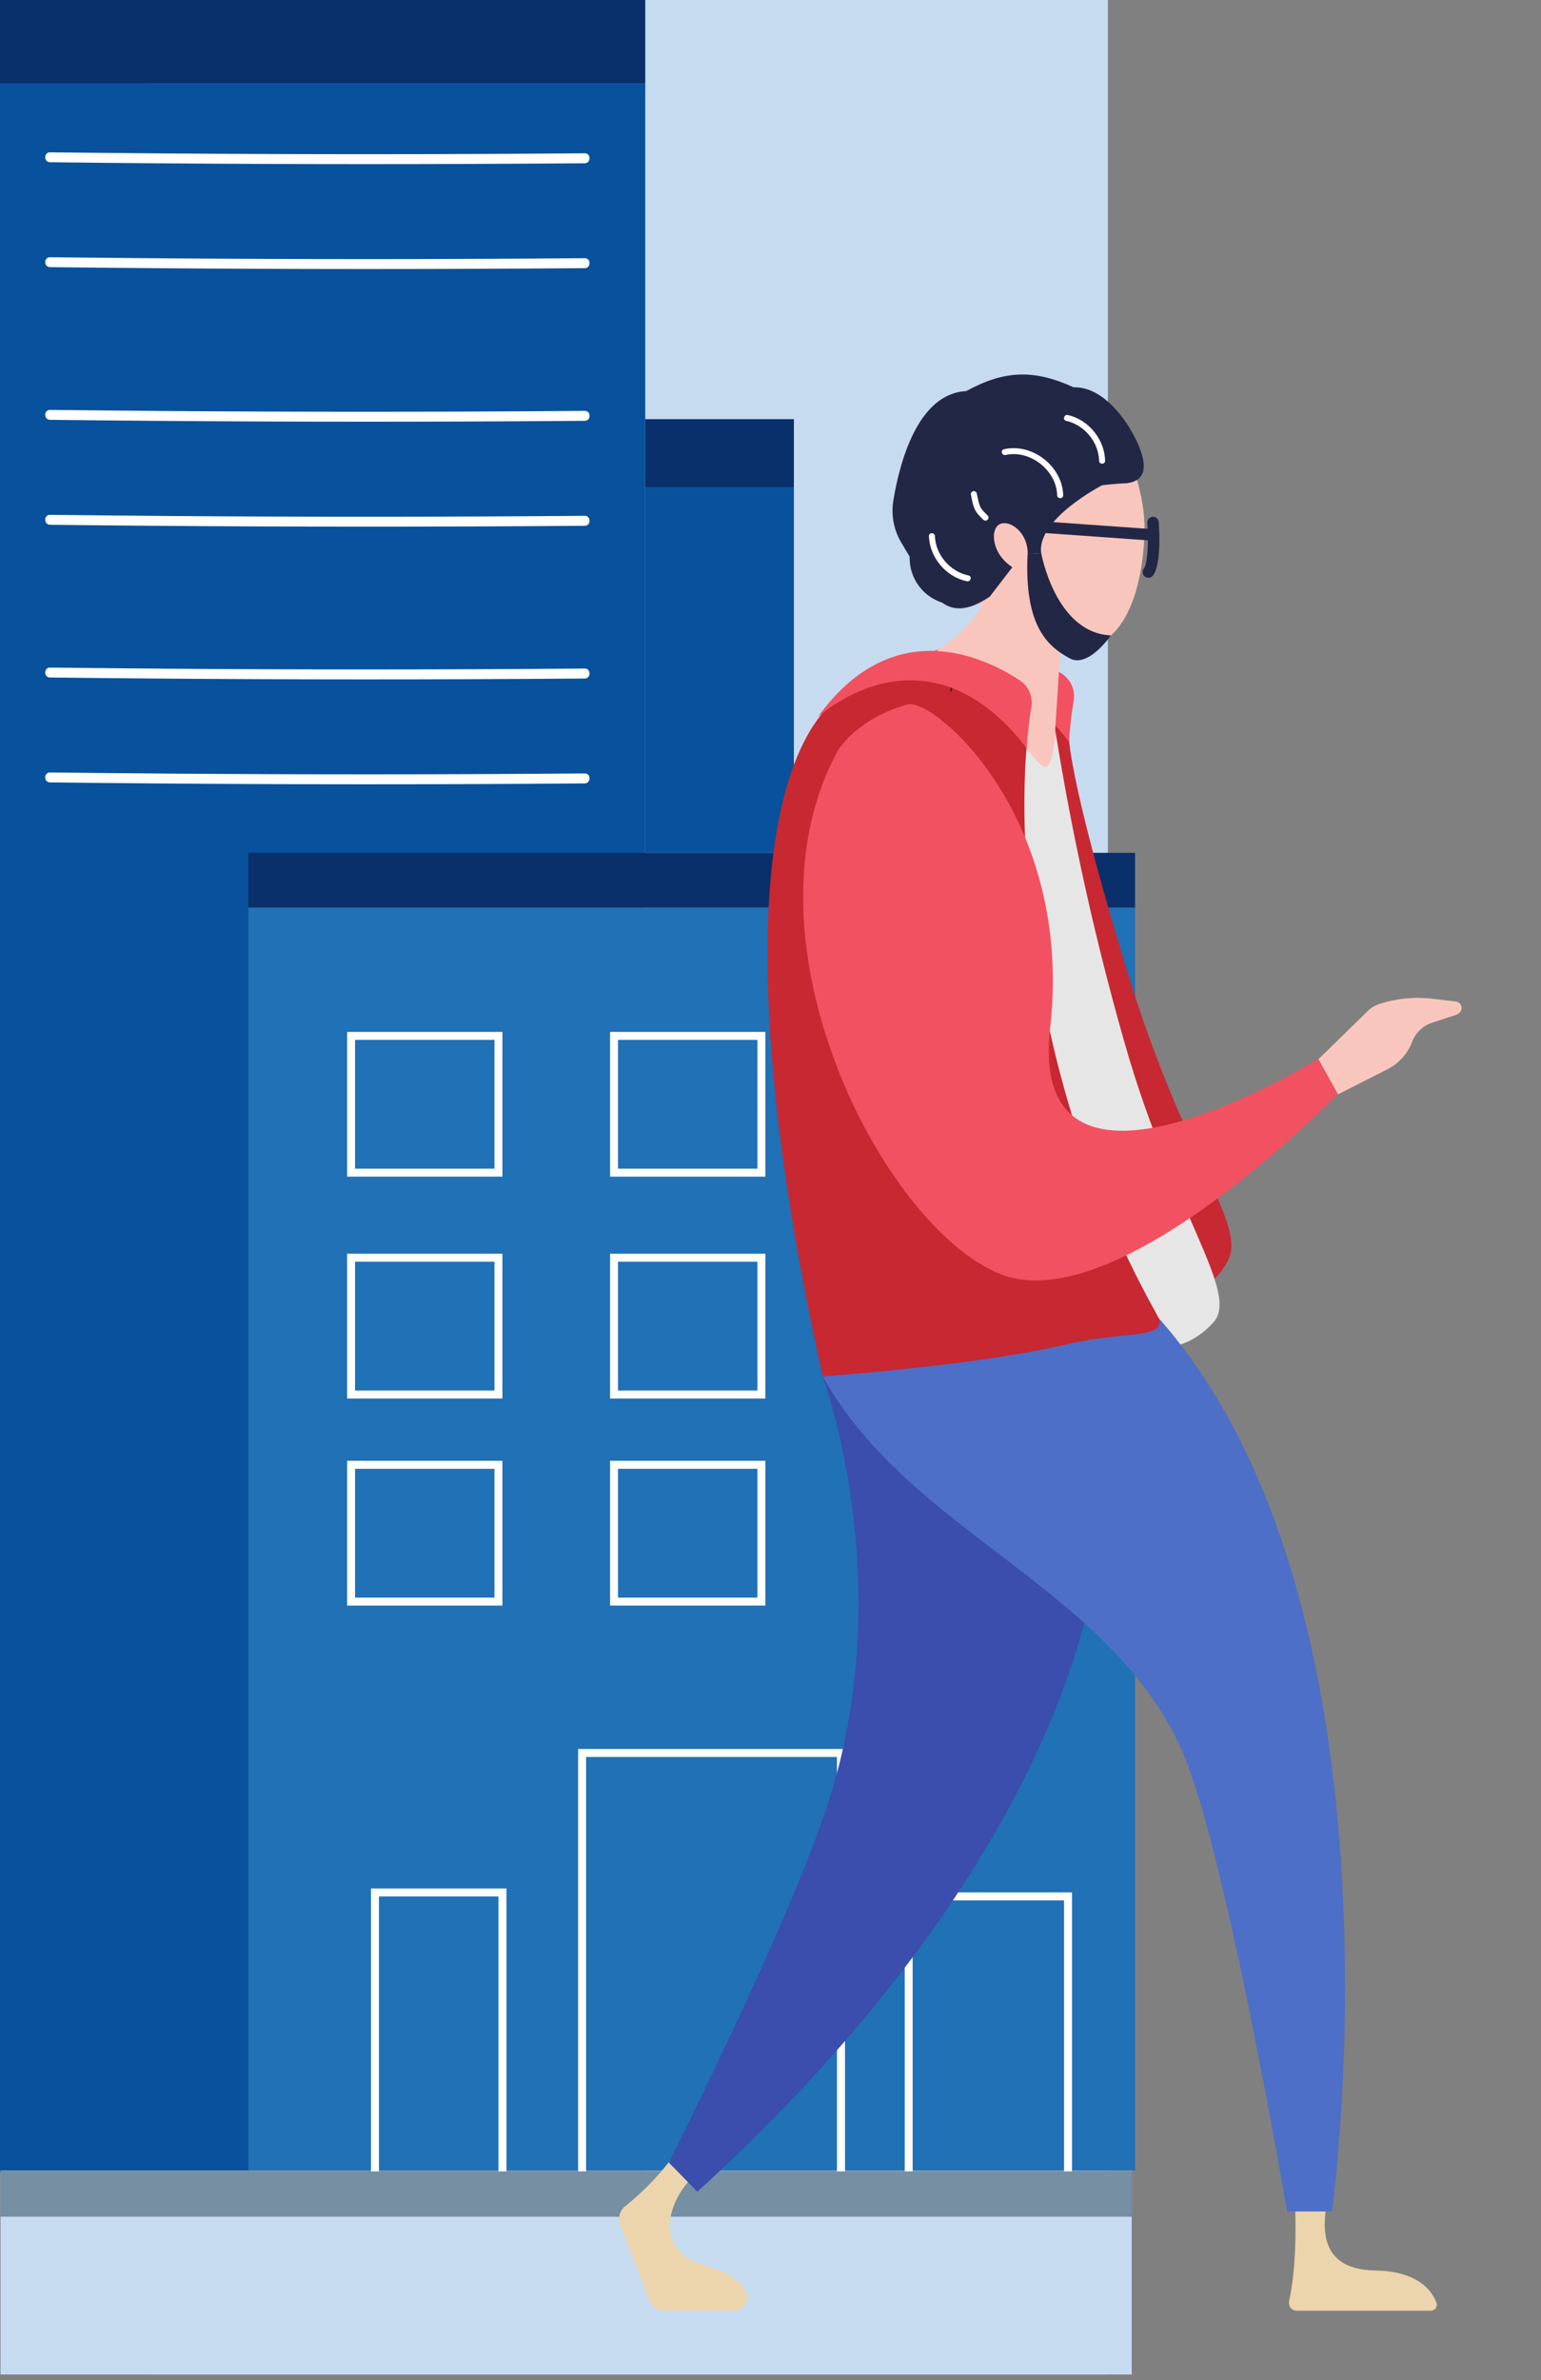 <?xml version="1.0" encoding="utf-8"?>
<!-- Generator: Adobe Illustrator 24.3.0, SVG Export Plug-In . SVG Version: 6.00 Build 0)  -->
<svg version="1.1" id="图层_1" xmlns="http://www.w3.org/2000/svg" xmlns:xlink="http://www.w3.org/1999/xlink" x="0px" y="0px"
	 viewBox="0 0 272 420" style="enable-background:new 0 0 272 420;" xml:space="preserve">
<rect x="0" y="0" width="272" height="420" fill="#808080" stroke="none"/>
<style type="text/css">
	.st0{fill:#C6DBF0;}
	.st1{fill:#08519C;}
	.st2{fill:#09306B;}
	.st3{fill:#2071B5;}
	.st4{fill:#768FA3;}
	.st5{fill:#FFFFFF;}
	.st6{fill:#ECD5AD;}
	.st7{fill:#C82831;}
	.st8{fill:#F25161;}
	.st9{fill:#F9C6BD;}
	.st10{fill:#E6E6E6;}
	.st11{fill:#3B4DAD;}
	.st12{fill:#4D6FC7;}
	.st13{opacity:0.49;}
	.st14{clip-path:url(#SVGID_1_);}
	.st15{fill:#232746;}
</style>
<g>
	<rect x="25.44" class="st0" width="170.11" height="419"/>
	<g>
		<g>
			<rect x="-0.09" y="14.7" class="st1" width="113.98" height="368.65"/>
		</g>
		<g>
			<rect x="-0.09" class="st2" width="113.98" height="14.7"/>
		</g>
		<g>
			<rect x="43.83" y="160.14" class="st3" width="156.52" height="222.86"/>
		</g>
		<g>
			<rect x="43.83" y="150.49" class="st2" width="156.52" height="9.65"/>
		</g>
		<g>
			<rect x="113.89" y="85.94" class="st1" width="26.24" height="64.55"/>
		</g>
		<g>
			<rect x="113.89" y="73.96" class="st2" width="26.24" height="11.99"/>
		</g>
		<g>
			<rect x="0.09" y="383.01" class="st0" width="199.67" height="35.99"/>
		</g>
		<g>
			<rect x="0.09" y="383.01" class="st4" width="199.67" height="8.15"/>
		</g>
		<g>
			<g>
				<path class="st5" d="M8.83,28.63c24.47,0.29,48.94,0.39,73.41,0.3c6.99-0.02,13.99-0.07,20.97-0.12c1.13-0.01,1.14-1.77,0-1.76
					c-24.47,0.2-48.94,0.21-73.41,0.03c-6.99-0.06-13.99-0.12-20.97-0.2C7.7,26.86,7.7,28.62,8.83,28.63L8.83,28.63z"/>
			</g>
		</g>
		<g>
			<g>
				<path class="st5" d="M8.83,47.14c24.47,0.29,48.94,0.39,73.41,0.3c6.99-0.02,13.99-0.07,20.97-0.12c1.13-0.01,1.14-1.77,0-1.76
					c-24.47,0.2-48.94,0.21-73.41,0.03c-6.99-0.06-13.99-0.12-20.97-0.2C7.7,45.37,7.7,47.13,8.83,47.14L8.83,47.14z"/>
			</g>
		</g>
		<g>
			<g>
				<path class="st5" d="M8.83,74.08c24.47,0.29,48.94,0.39,73.41,0.3c6.99-0.02,13.99-0.07,20.97-0.12c1.13-0.01,1.14-1.77,0-1.76
					c-24.47,0.2-48.94,0.21-73.41,0.03c-6.99-0.06-13.99-0.12-20.97-0.2C7.7,72.31,7.7,74.07,8.83,74.08L8.83,74.08z"/>
			</g>
		</g>
		<g>
			<g>
				<path class="st5" d="M8.83,92.6c24.47,0.29,48.94,0.39,73.41,0.3c6.99-0.02,13.99-0.07,20.97-0.12c1.13-0.01,1.14-1.77,0-1.76
					c-24.47,0.2-48.94,0.21-73.41,0.03c-6.99-0.06-13.99-0.12-20.97-0.2C7.7,90.83,7.7,92.58,8.83,92.6L8.83,92.6z"/>
			</g>
		</g>
		<g>
			<g>
				<path class="st5" d="M8.83,119.55c24.47,0.29,48.94,0.39,73.41,0.3c6.99-0.02,13.99-0.07,20.97-0.12c1.13-0.01,1.14-1.77,0-1.76
					c-24.47,0.2-48.94,0.21-73.41,0.03c-6.99-0.06-13.99-0.12-20.97-0.2C7.7,117.78,7.7,119.54,8.83,119.55L8.83,119.55z"/>
			</g>
		</g>
		<g>
			<g>
				<path class="st5" d="M8.83,138.06c24.47,0.29,48.94,0.39,73.41,0.3c6.99-0.02,13.99-0.07,20.97-0.12c1.13-0.01,1.14-1.77,0-1.76
					c-24.47,0.2-48.94,0.21-73.41,0.03c-6.99-0.06-13.99-0.12-20.97-0.2C7.7,136.29,7.7,138.05,8.83,138.06L8.83,138.06z"/>
			</g>
		</g>
		<g>
			<path class="st5" d="M88.68,207.63H61.27v-25.54h27.41V207.63z M62.67,206.22h24.61v-22.73H62.67V206.22z"/>
		</g>
		<g>
			<path class="st5" d="M135.09,207.63h-27.41v-25.54h27.41V207.63z M109.08,206.22h24.61v-22.73h-24.61V206.22z"/>
		</g>
		<g>
			<path class="st5" d="M181.49,207.63h-27.41v-25.54h27.41V207.63z M155.47,206.22h24.61v-22.73h-24.61V206.22z"/>
		</g>
		<g>
			<path class="st5" d="M88.68,246.78H61.27v-25.55h27.41V246.78z M62.67,245.37h24.61v-22.73H62.67V245.37z"/>
		</g>
		<g>
			<path class="st5" d="M135.09,246.78h-27.41v-25.55h27.41V246.78z M109.08,245.37h24.61v-22.73h-24.61V245.37z"/>
		</g>
		<g>
			<path class="st5" d="M181.49,246.78h-27.41v-25.55h27.41V246.78z M155.47,245.37h24.61v-22.73h-24.61V245.37z"/>
		</g>
		<g>
			<path class="st5" d="M88.68,283.32H61.27v-25.55h27.41V283.32z M62.67,281.91h24.61v-22.73H62.67V281.91z"/>
		</g>
		<g>
			<path class="st5" d="M135.09,283.32h-27.41v-25.55h27.41V283.32z M109.08,281.91h24.61v-22.73h-24.61V281.91z"/>
		</g>
		<g>
			<polygon class="st5" points="149.15,383.15 147.73,383.15 147.73,310.03 103.45,310.03 103.45,383.15 102.04,383.15 
				102.04,308.62 149.15,308.62 			"/>
		</g>
		<g>
			<polygon class="st5" points="89.39,383.15 87.98,383.15 87.98,334.64 66.89,334.64 66.89,383.15 65.48,383.15 65.48,333.23 
				89.39,333.23 			"/>
		</g>
		<g>
			<polygon class="st5" points="189.22,383.15 187.81,383.15 187.81,335.34 161.09,335.34 161.09,383.15 159.69,383.15 
				159.69,333.93 189.22,333.93 			"/>
		</g>
		<g>
			<path class="st5" d="M181.49,283.32h-27.41v-25.55h27.41V283.32z M155.47,281.91h24.61v-22.73h-24.61V281.91z"/>
		</g>
	</g>
	<g>
		<g>
			<path class="st6" d="M118.85,380.47c-2.41,3.29-5.25,6.24-8.44,8.78c-1.01,0.76-1.39,2.1-0.95,3.28l5.23,13.57
				c0.39,1,1.36,1.66,2.43,1.66h12.34c1.34,0.01,2.42-1.07,2.43-2.4c0-0.46-0.12-0.91-0.37-1.3c-1.01-1.54-3.04-3.2-7.05-4.29
				c-9.12-2.49-6.78-11.31-2.08-15.69"/>
		</g>
		<g>
			<path class="st6" d="M228.59,389.6c0,0,0.52,9.18-1.05,16.48c-0.16,0.74,0.31,1.47,1.05,1.63c0.09,0.02,0.19,0.03,0.29,0.03
				h23.67c0.58,0,1.06-0.47,1.06-1.05c0-0.12-0.02-0.26-0.07-0.38c-0.76-2.04-3.19-5.55-10.88-5.67c-10.84-0.19-8.84-9.2-8.41-12.44
				"/>
		</g>
		<g>
			<path class="st7" d="M188.64,129.61c0,0-0.28,6.93,10.12,41.16c10.4,34.23,21.4,45.24,17.94,51.77
				c-3.47,6.52-11.97,8.56-11.97,8.56l-20.05-14.46l-13.06-74.6l2.3-17.41l8.16,0.18l3.05-0.18"/>
		</g>
		<g id="_Path__1_">
			<path class="st8" d="M188.69,130.87c0.14-2.41,0.42-4.8,0.82-7.19c0.33-1.87-0.49-3.77-2.08-4.8
				c-6.31-4.15-22.45-11.81-35.64,6.54C151.83,125.43,170.74,107.58,188.69,130.87z"/>
		</g>
		<g>
			<path class="st9" d="M174.08,100.63c2.38,9.12-12.14,16.23-12.14,16.23l15.23,24.48l8.12,2.79l2.18-34.56
				c0.03-0.53,0.43-0.97,0.96-1.05"/>
		</g>
		<g>
			<path class="st10" d="M198.41,183.7c-5.14-18.04-9.19-36.38-12.16-54.92c0,0-0.23,7.95-2.32,6.34
				c-2.65-2.04-7.54-10.46-7.54-10.46l0.82,59.03l15.62,51.23c10.46,4.61,16.58,3.6,21.34-1.57
				C218.96,228.18,206.92,213.79,198.41,183.7z"/>
		</g>
		<g id="_Path_2_1_">
			<path class="st11" d="M193.6,275.6c-2.07-29.84,16.84,31.44-70.51,111.15l-5.03-5.15c0,0,22.34-44.31,28.64-65.09
				c11.72-38.52-1.53-73.66-1.53-73.66S199.75,227.63,193.6,275.6z"/>
		</g>
		<g id="_Path_3_1_">
			<path class="st12" d="M235.1,390.23h-7.91c0,0-11.01-64.54-18.63-81.5c-12.98-28.86-48.07-38.28-63.34-65.87l55.71-14.09
				C250.69,278.51,235.1,390.23,235.1,390.23z"/>
		</g>
		<g id="_Path_4_1_">
			<path class="st7" d="M188.91,237.08c-4.84,1.16-10.64,2.12-16.29,2.93c-13.83,1.92-27.4,2.86-27.4,2.86
				c-16.25-72.98-11.4-117.61,8.71-122.93c17.04-4.57,27.27,12.07,27.27,12.07s-5.27,49.53,23.11,100.16
				C206.65,236.33,198.18,234.91,188.91,237.08z"/>
		</g>
		<g class="st13">
			<g>
				<g>
					<g>
						<defs>
							<path id="SVGID_3_" d="M167.85,121.35l0.28,0.08L167.85,121.35z"/>
						</defs>
						<clipPath id="SVGID_1_">
							<use xlink:href="#SVGID_3_"  style="overflow:visible;"/>
						</clipPath>
						<rect x="167.85" y="121.35" class="st14" width="0.28" height="0.08"/>
					</g>
				</g>
				<rect x="167.3" y="121.25" transform="matrix(0.29 -0.957 0.957 0.29 3.08 246.933)" width="1.4" height="0.29"/>
			</g>
		</g>
		<g id="_Path_6_1_">
			<path class="st8" d="M181.22,132.02c0.14-2.41,0.42-4.8,0.82-7.19c0.33-1.87-0.49-3.77-2.08-4.8
				c-6.31-4.15-22.45-11.81-35.64,6.54C144.36,126.58,163.28,108.74,181.22,132.02z"/>
		</g>
		<g>
			<path class="st9" d="M256.91,176.72l-4.13-0.49c-3.16-0.37-6.37-0.04-9.39,0.95l0,0c-0.75,0.26-1.44,0.68-1.99,1.24l-8.68,8.48
				l3.45,6.21l8.71-4.42c2.02-1.03,3.59-2.76,4.39-4.88c0.6-1.58,1.89-2.81,3.5-3.34l4.25-1.4c0.23-0.08,0.43-0.2,0.6-0.38
				c0.46-0.42,0.49-1.15,0.07-1.6C257.48,176.86,257.2,176.73,256.91,176.72z"/>
		</g>
		<g>
			<path class="st8" d="M147.92,132.39c0,0,3.3-5.61,12.29-8.09c4.51-1.25,29.35,19.78,25.15,57.1c-4.2,37.32,47.3,5.45,47.3,5.45
				l3.45,6.21c0,0-38.96,40.26-59.73,31.69S129.74,165.5,147.92,132.39z"/>
		</g>
		<g>
			<g>
				<path class="st9" d="M189.35,114.36c12.34,0.94,12.61-19.4,12.61-19.4c0.57-6.7-2.54-13.97-2.54-13.97
					c-16.34-11.61-32.97,10.92-32.97,10.92C162.21,106.92,189.35,114.36,189.35,114.36z"/>
			</g>
		</g>
		<g>
			<g>
				<path class="st15" d="M160.56,98.22c-0.11,3.69,2.24,7.01,5.76,8.13c2.25,1.67,5.08,1.2,8.39-1.08l3.98-5.18
					c-3.64-2.4-3.35-5.82-3.16-6.24c0.67-3.27,5.92-1.01,5.87,3.9l2.38-0.16c-0.81-6,10.7-11.93,10.7-11.93l-0.08-0.02
					c2.64-0.32,4.44-0.37,4.44-0.37c4.32-0.49,3.33-4.51,1.38-8.26c-2.17-4.15-6.1-8.81-10.73-8.67
					c-7.04-3.23-12.28-2.98-18.94,0.67c-8.6,0.45-11.78,12.69-12.87,19.33c-0.42,2.57,0.08,5.19,1.42,7.43L160.56,98.22z"/>
			</g>
		</g>
		<g>
			<path class="st15" d="M202.7,101.95c-0.22,0-0.45-0.08-0.64-0.22c-0.43-0.36-0.49-0.99-0.14-1.43c0.66-0.8,0.82-4.8,0.59-8.03
				c-0.04-0.56,0.38-1.04,0.94-1.08c0.55-0.03,1.04,0.38,1.08,0.94c0.12,1.76,0.41,7.67-1.05,9.46
				C203.3,101.83,203.01,101.95,202.7,101.95z"/>
		</g>
		<g>
			<path class="st15" d="M203.62,95.41c-0.02,0-0.04,0-0.08,0l-22.18-1.57c-0.56-0.04-0.97-0.52-0.94-1.08
				c0.04-0.56,0.5-0.97,1.08-0.94l22.18,1.57c0.56,0.04,0.97,0.52,0.94,1.08C204.59,95,204.14,95.41,203.62,95.41z"/>
		</g>
		<g>
			<path class="st15" d="M183.78,97.58c0,0,2.49,14.1,12.3,14.54c0,0-3.99,5.84-7.27,4.05c-3.74-2.05-8.06-5.47-7.43-18.43
				L183.78,97.58z"/>
		</g>
		<g>
			<g>
				<path class="st5" d="M188.18,74.26c3.23,0.72,5.74,3.73,5.82,7.05c0.01,0.68,1.07,0.68,1.06,0c-0.08-3.77-2.9-7.25-6.59-8.08
					C187.81,73.09,187.52,74.12,188.18,74.26L188.18,74.26z"/>
			</g>
		</g>
		<g>
			<g>
				<path class="st5" d="M170.96,101.55c-3.24-0.67-5.82-3.63-5.94-6.95c-0.02-0.68-1.08-0.68-1.06,0c0.14,3.77,3.01,7.21,6.72,7.97
					C171.34,102.7,171.63,101.69,170.96,101.55L170.96,101.55z"/>
			</g>
		</g>
		<g>
			<g>
				<path class="st5" d="M174.33,90.97c-0.29-0.29-0.58-0.57-0.85-0.88c-0.06-0.06-0.1-0.12-0.16-0.19
					c-0.07-0.08,0.07,0.1-0.01-0.01c-0.02-0.03-0.04-0.06-0.07-0.09c-0.08-0.11-0.14-0.23-0.21-0.36c-0.01-0.03-0.03-0.07-0.04-0.1
					c-0.06-0.1,0.04,0.11,0,0.01c-0.02-0.08-0.06-0.16-0.08-0.22c-0.06-0.17-0.11-0.35-0.16-0.52c-0.13-0.51-0.23-1.04-0.35-1.56
					c-0.06-0.28-0.39-0.45-0.65-0.37c-0.29,0.08-0.42,0.37-0.37,0.65c0.19,0.89,0.32,1.83,0.74,2.65c0.33,0.68,0.92,1.21,1.45,1.74
					C174.08,92.19,174.82,91.44,174.33,90.97L174.33,90.97z"/>
			</g>
		</g>
		<g>
			<g>
				<path class="st5" d="M177.48,80.29c4.32-0.98,9,2.69,9.12,7.1c0.02,0.68,1.07,0.68,1.06,0c-0.13-5.13-5.46-9.25-10.45-8.12
					C176.53,79.42,176.82,80.43,177.48,80.29L177.48,80.29z"/>
			</g>
		</g>
	</g>
</g>
</svg>

